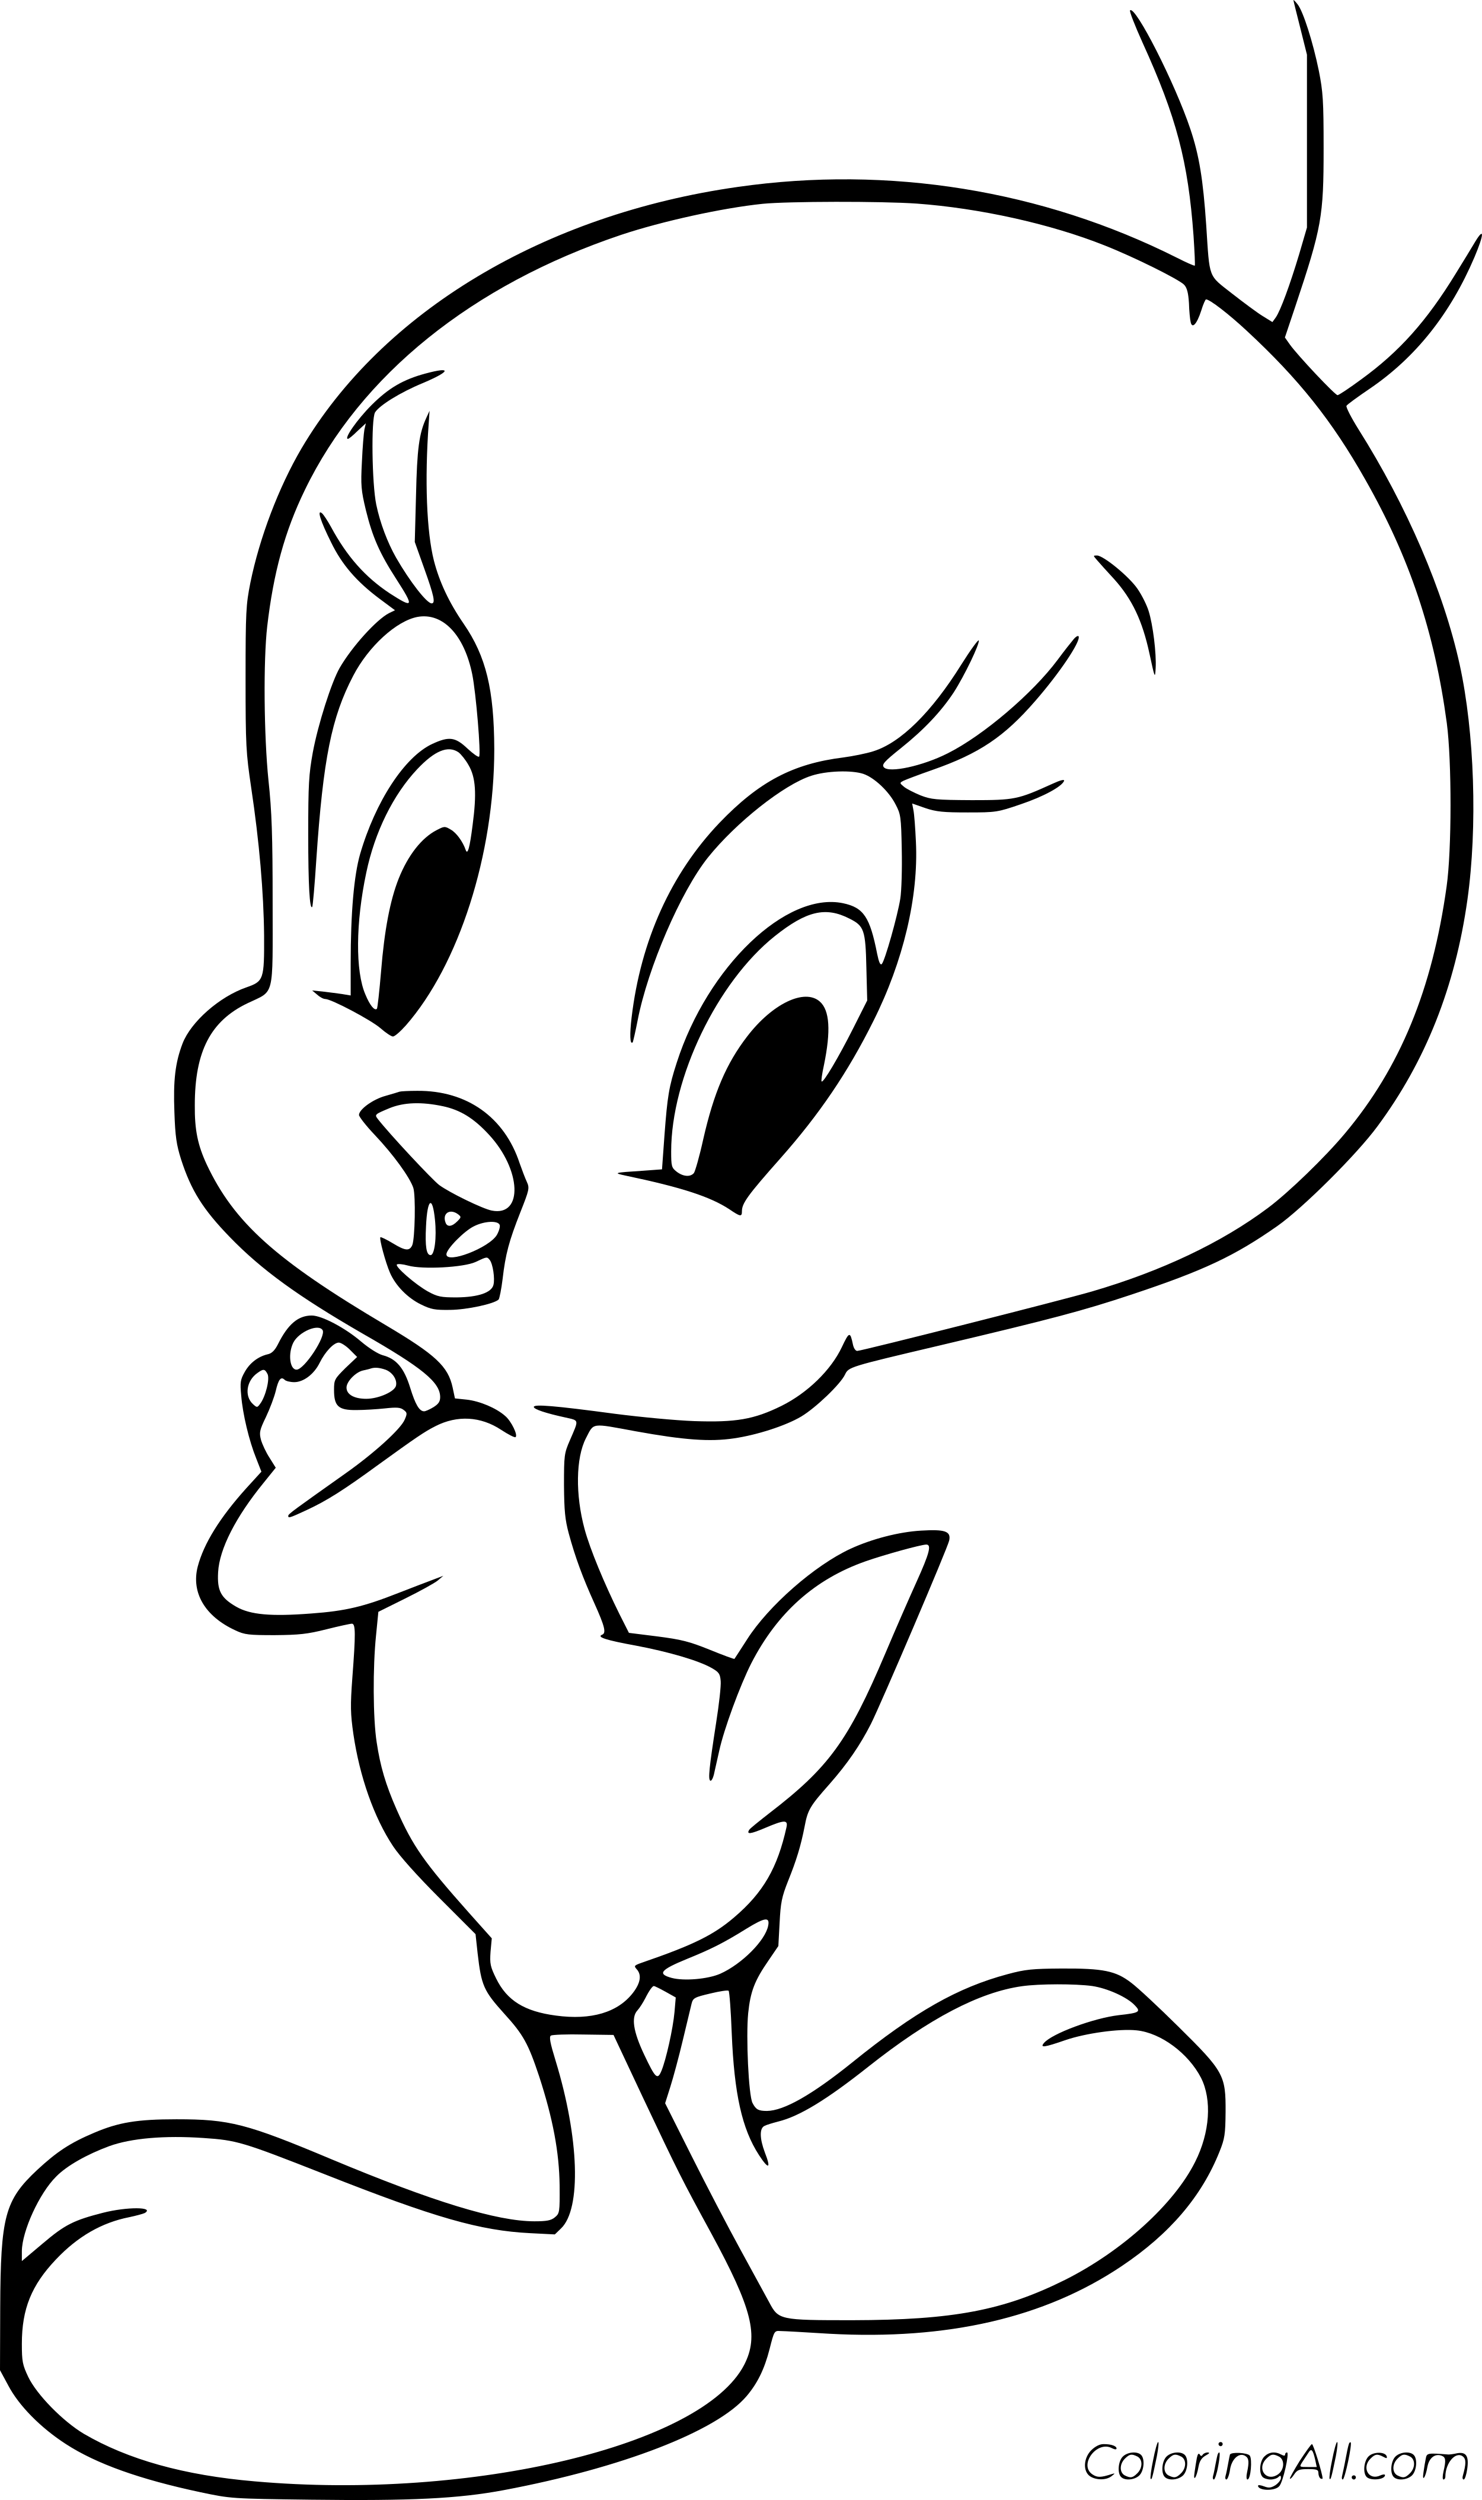 <svg version="1.0" xmlns="http://www.w3.org/2000/svg"
  viewBox="0 0 712.109 1200.633"
 preserveAspectRatio="xMidYMid meet">
<g transform="translate(-0.5,1200.772) scale(0.1,-0.1)"
fill="#000000" stroke="none">
<path d="M6220 12007 c0 -3 15 -63 33 -134 l32 -128 0 -415 0 -415 -38 -130
c-44 -146 -89 -269 -112 -302 l-16 -22 -47 29 c-26 16 -92 65 -147 108 -116
91 -107 67 -124 327 -15 221 -34 337 -76 462 -73 219 -265 596 -290 571 -4 -4
23 -73 60 -155 163 -358 219 -570 245 -928 5 -76 8 -140 6 -143 -2 -2 -41 15
-86 38 -647 325 -1384 444 -2110 340 -931 -132 -1709 -599 -2097 -1257 -109
-186 -201 -428 -245 -644 -21 -106 -23 -138 -23 -459 0 -324 2 -356 27 -525
39 -260 60 -504 62 -710 1 -212 -2 -220 -85 -249 -130 -45 -267 -166 -307
-270 -35 -92 -45 -176 -39 -330 4 -117 10 -156 32 -226 48 -149 105 -240 234
-373 153 -158 329 -285 637 -463 289 -165 374 -235 374 -306 0 -21 -8 -33 -32
-48 -18 -11 -38 -20 -45 -20 -23 0 -42 32 -67 113 -29 94 -66 139 -131 156
-23 6 -67 34 -105 66 -77 66 -189 125 -237 125 -65 0 -114 -41 -162 -137 -15
-30 -30 -45 -49 -49 -47 -11 -87 -42 -111 -85 -21 -37 -23 -50 -17 -113 7 -89
38 -218 72 -302 l25 -64 -73 -80 c-126 -140 -204 -265 -233 -376 -32 -125 35
-239 181 -306 44 -21 64 -23 189 -23 118 1 157 5 248 28 60 15 115 27 123 27
18 0 18 -50 2 -260 -10 -135 -9 -172 5 -270 30 -204 99 -401 191 -539 31 -47
116 -142 223 -249 l173 -173 10 -92 c18 -156 29 -180 128 -290 92 -101 115
-143 168 -302 66 -203 96 -363 98 -523 1 -129 0 -134 -23 -153 -18 -15 -39
-19 -98 -19 -180 0 -487 94 -973 297 -412 173 -491 193 -747 193 -190 0 -279
-15 -396 -65 -116 -49 -179 -91 -273 -178 -156 -146 -176 -222 -178 -662 l-1
-300 40 -74 c51 -97 156 -203 277 -281 145 -94 354 -169 646 -231 147 -31 147
-31 532 -36 479 -6 708 5 926 46 568 107 1023 283 1166 451 52 61 86 129 111
227 22 87 23 88 52 86 17 0 122 -6 235 -13 568 -31 1034 76 1405 325 230 154
384 334 470 550 25 62 28 83 29 190 1 177 -8 194 -227 410 -95 94 -197 189
-227 211 -74 57 -134 69 -335 68 -139 -1 -173 -4 -258 -27 -240 -64 -445 -180
-747 -424 -194 -156 -328 -232 -410 -233 -41 0 -53 7 -69 38 -19 35 -32 319
-21 431 11 106 31 157 98 254 l47 69 6 111 c5 97 10 124 41 202 40 99 61 168
79 260 15 81 26 99 120 205 87 99 147 187 199 289 49 98 370 848 376 881 9 44
-20 54 -135 47 -106 -6 -237 -40 -339 -87 -173 -80 -395 -275 -497 -435 -32
-49 -59 -92 -61 -94 -1 -2 -55 18 -119 44 -99 40 -136 49 -252 64 l-136 17
-45 89 c-73 147 -142 313 -168 409 -45 166 -42 342 6 436 40 77 22 74 240 34
232 -42 356 -51 471 -34 111 16 250 61 324 105 70 42 188 155 210 201 18 37
17 37 450 139 550 130 693 168 925 245 349 116 496 185 703 330 121 85 382
344 481 479 231 312 373 669 432 1088 49 349 34 804 -37 1128 -77 352 -254
763 -487 1132 -35 56 -61 107 -57 112 3 6 54 43 113 83 220 150 386 359 502
631 46 109 48 147 4 75 -16 -27 -58 -96 -94 -154 -141 -230 -271 -375 -454
-508 -57 -42 -108 -76 -114 -76 -12 0 -192 191 -229 243 l-24 34 50 149 c127
380 136 431 136 759 0 231 -3 272 -23 373 -28 137 -75 285 -102 319 -11 14
-20 23 -20 20z m-1810 -977 c301 -22 642 -97 903 -201 142 -56 359 -164 382
-189 14 -15 20 -40 23 -88 1 -37 5 -78 8 -90 7 -36 30 -11 51 54 9 30 20 54
23 54 18 0 109 -70 197 -152 248 -230 408 -430 568 -713 214 -376 333 -733
392 -1170 24 -182 24 -610 -1 -785 -69 -494 -223 -869 -488 -1185 -96 -115
-271 -284 -370 -358 -223 -167 -512 -304 -848 -402 -137 -40 -1105 -285 -1126
-285 -8 0 -16 12 -20 28 -14 67 -18 66 -54 -10 -52 -110 -165 -220 -290 -282
-132 -65 -219 -80 -420 -73 -85 3 -256 19 -380 35 -291 39 -390 47 -390 33 0
-11 56 -30 153 -51 66 -15 64 -8 20 -110 -27 -62 -28 -72 -28 -215 1 -123 5
-165 23 -232 31 -114 66 -209 123 -335 50 -111 58 -143 37 -151 -27 -11 18
-26 161 -52 159 -30 303 -72 366 -108 35 -20 40 -28 43 -63 2 -22 -8 -112 -22
-200 -34 -220 -39 -271 -28 -278 6 -3 15 15 20 42 6 26 16 72 23 102 22 102
100 314 154 420 125 243 305 404 550 490 92 32 266 80 291 80 26 0 15 -42 -47
-179 -34 -75 -102 -230 -151 -346 -177 -417 -270 -545 -555 -764 -50 -39 -95
-75 -98 -81 -14 -23 5 -21 76 9 94 40 111 40 103 3 -43 -194 -111 -313 -251
-432 -99 -85 -197 -133 -441 -217 -40 -14 -42 -16 -28 -32 25 -27 19 -66 -17
-113 -73 -95 -201 -133 -371 -110 -151 20 -235 72 -287 178 -28 57 -31 71 -27
128 l6 65 -110 123 c-216 243 -269 319 -347 495 -53 120 -79 209 -96 323 -18
115 -19 362 -3 515 l11 112 129 64 c71 35 141 74 156 86 l27 23 -50 -19 c-27
-10 -103 -39 -167 -64 -165 -65 -252 -86 -417 -98 -195 -15 -293 -6 -360 32
-75 43 -93 77 -88 166 6 112 85 266 219 430 l58 72 -30 48 c-17 26 -35 65 -41
86 -9 35 -7 46 24 110 19 40 40 96 47 125 13 56 25 71 43 53 6 -6 27 -11 46
-11 44 0 95 38 122 93 27 54 68 97 92 97 10 0 34 -15 53 -34 l35 -35 -56 -53
c-52 -52 -55 -56 -55 -105 0 -79 21 -98 107 -97 37 0 100 4 138 8 55 6 74 5
89 -7 18 -13 18 -18 6 -46 -18 -45 -147 -162 -286 -260 -247 -175 -274 -194
-274 -203 0 -12 5 -11 87 27 97 45 174 93 348 220 176 127 219 157 273 184
104 53 217 47 315 -18 34 -22 64 -38 69 -35 13 8 -20 77 -50 102 -43 38 -122
71 -184 78 l-57 6 -11 52 c-22 102 -81 157 -322 300 -530 314 -728 492 -860
772 -43 93 -58 165 -57 284 0 259 76 405 254 490 131 63 120 18 120 484 0 321
-4 438 -20 586 -22 215 -25 576 -6 740 30 257 84 456 181 655 267 552 805 985
1520 1225 195 65 486 129 680 149 121 12 569 13 740 1z m-2855 -5410 c18 -29
-88 -190 -125 -190 -33 0 -42 78 -15 131 27 51 120 91 140 59z m302 -190 c33
-12 57 -47 51 -76 -5 -29 -84 -64 -143 -64 -59 0 -95 21 -95 54 0 29 44 74 79
82 14 3 31 7 36 9 20 7 42 5 72 -5z m-567 -20 c13 -23 -9 -110 -35 -144 -14
-19 -15 -19 -34 -2 -43 39 -32 113 21 150 29 21 35 20 48 -4z m2406 -2651
c-14 -71 -127 -184 -230 -230 -59 -26 -175 -36 -234 -20 -70 19 -53 39 74 91
118 48 174 76 287 146 88 54 112 57 103 13z m1557 -289 c74 -11 169 -54 205
-93 30 -31 23 -36 -77 -47 -121 -14 -323 -89 -360 -134 -20 -24 2 -21 103 14
96 33 259 56 343 47 116 -12 248 -110 309 -228 53 -105 43 -262 -28 -403 -101
-203 -351 -429 -623 -566 -296 -148 -538 -194 -1025 -195 -349 0 -354 1 -399
86 -13 24 -74 136 -136 249 -62 113 -169 318 -238 456 l-126 251 25 79 c14 44
41 144 60 224 19 80 38 158 42 175 7 27 13 31 90 49 45 11 85 17 88 13 4 -4
11 -96 15 -204 12 -291 49 -459 131 -585 47 -72 59 -66 28 13 -25 67 -26 115
-2 127 9 5 39 14 66 21 102 25 232 104 434 264 292 231 532 357 737 386 84 12
257 12 338 1z m-2051 -27 l50 -28 -6 -70 c-7 -79 -41 -231 -63 -283 -19 -45
-29 -35 -83 79 -52 110 -63 179 -32 212 11 12 27 38 37 57 19 38 35 60 42 60
3 0 28 -12 55 -27z m-108 -508 c171 -362 188 -395 327 -650 199 -366 231 -495
160 -634 -200 -387 -1308 -652 -2351 -560 -341 29 -611 105 -823 229 -100 60
-225 187 -266 272 -28 59 -31 75 -31 160 0 167 46 281 164 405 104 110 220
177 353 203 33 7 66 16 74 20 48 30 -87 30 -201 1 -141 -36 -183 -57 -289
-147 l-101 -85 0 48 c1 96 84 278 165 358 51 52 147 106 255 146 105 38 265
52 454 39 160 -11 184 -18 576 -172 537 -212 752 -273 993 -285 l118 -6 30 29
c98 94 87 434 -26 804 -27 88 -32 115 -23 122 7 4 78 7 157 5 l144 -2 141
-300z M2050 10214 c-108 -29 -178 -70 -260 -152 -68 -68 -134 -162 -113 -162
4 0 25 17 46 38 l40 37 -7 -30 c-3 -16 -9 -86 -12 -155 -6 -113 -4 -136 19
-232 32 -130 66 -207 146 -331 87 -135 84 -143 -31 -69 -118 78 -206 177 -283
320 -16 29 -35 58 -43 65 -25 20 -8 -36 44 -140 52 -107 122 -188 233 -271
l74 -55 -29 -14 c-60 -31 -178 -161 -237 -263 -39 -68 -104 -271 -129 -406
-19 -105 -22 -152 -22 -394 0 -244 7 -361 19 -348 3 2 12 105 20 229 33 484
73 682 177 881 73 141 208 264 309 283 121 22 224 -85 263 -275 18 -88 43
-387 33 -396 -4 -4 -29 14 -56 39 -59 56 -89 59 -169 22 -133 -62 -273 -276
-347 -530 -29 -102 -45 -279 -45 -524 l0 -154 -42 7 c-24 3 -65 9 -93 12 l-50
5 24 -20 c13 -12 30 -21 39 -21 29 0 220 -101 265 -140 25 -22 52 -40 60 -40
9 0 36 24 62 53 255 291 425 822 425 1327 -1 286 -39 445 -147 602 -71 103
-117 202 -143 303 -35 138 -45 386 -25 660 l4 60 -16 -35 c-34 -74 -44 -146
-49 -370 l-6 -225 46 -129 c47 -131 54 -166 35 -166 -23 0 -105 105 -171 220
-41 72 -77 167 -95 254 -21 101 -25 409 -6 443 20 33 120 96 232 142 132 56
137 79 11 45z m158 -1819 c12 -9 34 -36 48 -61 35 -59 40 -137 20 -288 -14
-111 -24 -145 -33 -121 -14 41 -45 83 -71 98 -30 18 -32 17 -69 -2 -72 -37
-137 -120 -182 -232 -42 -106 -69 -249 -85 -447 -8 -95 -17 -176 -20 -179 -11
-11 -34 17 -55 68 -49 112 -47 346 4 586 41 196 130 375 245 497 84 89 148
115 198 81z M5276 9318 c11 -13 48 -54 83 -92 86 -96 135 -199 169 -356 26
-121 27 -123 30 -71 4 70 -13 209 -34 275 -9 29 -33 77 -54 107 -40 58 -163
159 -194 159 -19 0 -19 0 0 -22z M5164 8938 c-11 -13 -46 -57 -77 -99 -119
-160 -358 -364 -528 -449 -120 -61 -283 -96 -307 -67 -11 13 1 27 81 91 114
91 195 178 255 269 52 81 125 233 120 249 -2 6 -40 -46 -84 -116 -143 -229
-291 -375 -422 -416 -34 -11 -100 -24 -145 -30 -242 -30 -405 -116 -595 -314
-232 -243 -378 -564 -422 -934 -10 -83 -8 -133 5 -120 2 2 13 50 24 106 49
252 207 618 338 782 134 167 365 350 496 392 73 24 194 28 251 9 52 -18 122
-83 154 -146 25 -47 27 -59 30 -217 2 -92 -1 -198 -7 -236 -13 -82 -74 -299
-89 -314 -7 -7 -14 9 -22 48 -35 178 -65 223 -164 244 -273 57 -651 -305 -799
-765 -38 -117 -45 -162 -59 -347 l-12 -166 -95 -7 c-139 -9 -142 -10 -76 -24
267 -56 404 -101 495 -161 53 -36 60 -37 60 -9 0 38 28 77 185 254 187 211
324 413 447 660 143 285 217 596 204 860 -3 66 -8 134 -12 152 l-6 32 63 -22
c53 -18 88 -21 204 -21 136 0 143 1 254 39 110 37 200 86 209 113 2 8 -18 3
-55 -14 -168 -76 -181 -79 -388 -79 -174 1 -195 3 -247 23 -31 13 -67 31 -79
41 -22 18 -22 19 -3 29 10 5 73 29 139 52 226 79 345 159 495 332 115 132 217
283 208 309 -2 6 -13 0 -24 -13z m-1077 -1342 c70 -35 77 -54 81 -237 l4 -156
-67 -133 c-70 -139 -144 -264 -152 -256 -3 2 2 37 11 78 34 165 28 264 -20
306 -73 64 -228 -10 -349 -168 -100 -130 -160 -270 -211 -494 -18 -82 -39
-155 -45 -162 -17 -20 -52 -17 -83 7 -24 19 -26 26 -26 97 0 354 222 814 498
1034 152 121 244 143 359 84z M1925 6765 c-5 -2 -36 -11 -67 -20 -60 -16 -128
-65 -128 -92 0 -8 34 -52 76 -96 89 -94 168 -203 185 -254 12 -37 8 -243 -5
-275 -13 -29 -33 -28 -92 8 -31 19 -59 32 -61 30 -7 -6 25 -123 46 -171 27
-62 85 -121 149 -152 49 -24 67 -27 141 -26 80 1 211 29 232 50 4 5 13 49 19
98 14 121 31 183 85 320 44 111 45 117 31 148 -8 17 -23 57 -34 88 -73 222
-254 350 -492 348 -41 0 -79 -2 -85 -4z m209 -70 c83 -18 147 -57 220 -136
157 -169 166 -395 14 -365 -43 8 -205 87 -253 123 -33 25 -237 243 -294 316
-17 22 -16 23 56 53 69 28 153 31 257 9z m-39 -545 c9 -86 -2 -170 -21 -170
-20 0 -27 41 -22 138 6 134 31 152 43 32z m110 27 c17 -13 17 -15 -3 -35 -26
-26 -48 -28 -56 -6 -17 44 20 69 59 41z m201 -52 c3 -8 -3 -29 -13 -47 -36
-63 -243 -142 -243 -94 0 25 85 112 133 135 50 25 115 28 123 6z m-48 -168
c15 -18 26 -90 18 -120 -9 -37 -73 -59 -177 -60 -75 0 -91 3 -137 28 -60 33
-160 120 -150 130 4 4 28 2 53 -5 70 -20 268 -9 325 17 55 26 55 26 68 10z
M5546 194 c-10 -47 -15 -88 -12 -91 5 -6 9 7 30 110 7 37 10 67 6 67 -4 0 -15
-39 -24 -86z M5860 270 c0 -5 5 -10 10 -10 6 0 10 5 10 10 0 6 -4 10 -10 10
-5 0 -10 -4 -10 -10z M6406 194 c-10 -47 -15 -88 -12 -91 5 -6 9 7 30 110 7
37 10 67 6 67 -4 0 -15 -39 -24 -86z M6486 269 c-3 -8 -10 -41 -16 -74 -6 -33
-14 -68 -16 -77 -3 -10 -1 -18 3 -18 10 0 46 171 38 178 -2 3 -7 -1 -9 -9z
M5249 241 c-38 -38 -41 -101 -7 -125 29 -20 79 -20 104 0 18 14 18 15 1 10
-53 -17 -69 -17 -92 -2 -69 45 21 166 94 126 12 -6 21 -7 21 -1 0 12 -25 21
-62 21 -19 0 -39 -10 -59 -29z M6250 189 c-28 -45 -49 -83 -47 -85 2 -3 12 7
21 21 14 21 24 25 66 25 43 0 50 -3 50 -19 0 -11 5 -23 10 -26 6 -3 10 -3 10
1 0 20 -44 164 -51 164 -4 0 -30 -37 -59 -81z m75 4 l7 -33 -42 0 c-42 0 -42
0 -28 23 8 12 21 32 29 44 15 25 22 18 34 -34z M5400 210 c-22 -22 -27 -79 -8
-98 19 -19 66 -14 88 8 22 22 27 79 8 98 -19 19 -66 14 -88 -8z m71 0 c25 -14
25 -54 -1 -80 -23 -23 -33 -24 -61 -10 -25 14 -25 54 1 80 23 23 33 24 61 10z
M5610 210 c-22 -22 -27 -79 -8 -98 19 -19 66 -14 88 8 22 22 27 79 8 98 -19
19 -66 14 -88 -8z m71 0 c25 -14 25 -54 -1 -80 -23 -23 -33 -24 -61 -10 -25
14 -25 54 1 80 23 23 33 24 61 10z M5756 204 c-3 -16 -8 -47 -11 -69 -8 -51
10 -26 19 27 5 27 15 42 34 53 18 10 22 14 10 15 -9 0 -20 -5 -24 -11 -5 -8
-9 -8 -14 1 -5 8 -10 3 -14 -16z M5857 223 c-2 -4 -7 -26 -11 -48 -4 -22 -9
-48 -12 -57 -3 -10 -1 -18 4 -18 4 0 14 28 20 62 11 58 10 81 -1 61z M5915
220 c-1 -3 -5 -23 -9 -45 -4 -22 -9 -48 -12 -57 -3 -10 -1 -18 4 -18 5 0 13
20 17 45 7 53 44 87 74 68 17 -11 19 -28 8 -80 -4 -18 -3 -33 2 -33 16 0 24
99 11 115 -12 14 -87 18 -95 5z M6080 210 c-22 -22 -27 -79 -8 -98 7 -7 24
-12 38 -12 14 0 31 5 38 12 9 9 12 8 12 -5 0 -9 -12 -24 -26 -34 -21 -13 -32
-15 -55 -6 -16 6 -29 8 -29 3 0 -24 81 -27 102 -2 18 19 50 162 37 162 -5 0
-9 -5 -9 -10 0 -7 -6 -7 -19 0 -30 16 -59 12 -81 -10z m71 0 c29 -16 25 -65
-6 -86 -56 -37 -103 28 -55 76 23 23 33 24 61 10z M6581 211 c-23 -23 -28 -80
-9 -99 19 -19 88 -13 88 9 0 5 -11 4 -24 -2 -54 -25 -89 38 -46 81 23 23 33
24 62 9 16 -9 19 -8 16 3 -8 22 -64 22 -87 -1z M6710 210 c-22 -22 -27 -79 -8
-98 19 -19 66 -14 88 8 22 22 27 79 8 98 -19 19 -66 14 -88 -8z m71 0 c25 -14
25 -54 -1 -80 -23 -23 -33 -24 -61 -10 -25 14 -25 54 1 80 23 23 33 24 61 10z
M6856 201 c-3 -14 -8 -44 -11 -66 -8 -51 10 -26 19 27 8 41 35 63 66 53 22 -7
24 -21 11 -77 -5 -22 -5 -38 0 -38 5 0 9 6 9 13 0 68 51 125 85 97 15 -13 15
-35 -1 -92 -3 -10 -1 -18 4 -18 6 0 13 23 17 50 9 63 -5 84 -49 76 -17 -4 -35
-6 -41 -6 -101 8 -104 7 -109 -19z M6500 110 c0 -5 5 -10 10 -10 6 0 10 5 10
10 0 6 -4 10 -10 10 -5 0 -10 -4 -10 -10z"/>
</g>
</svg>
